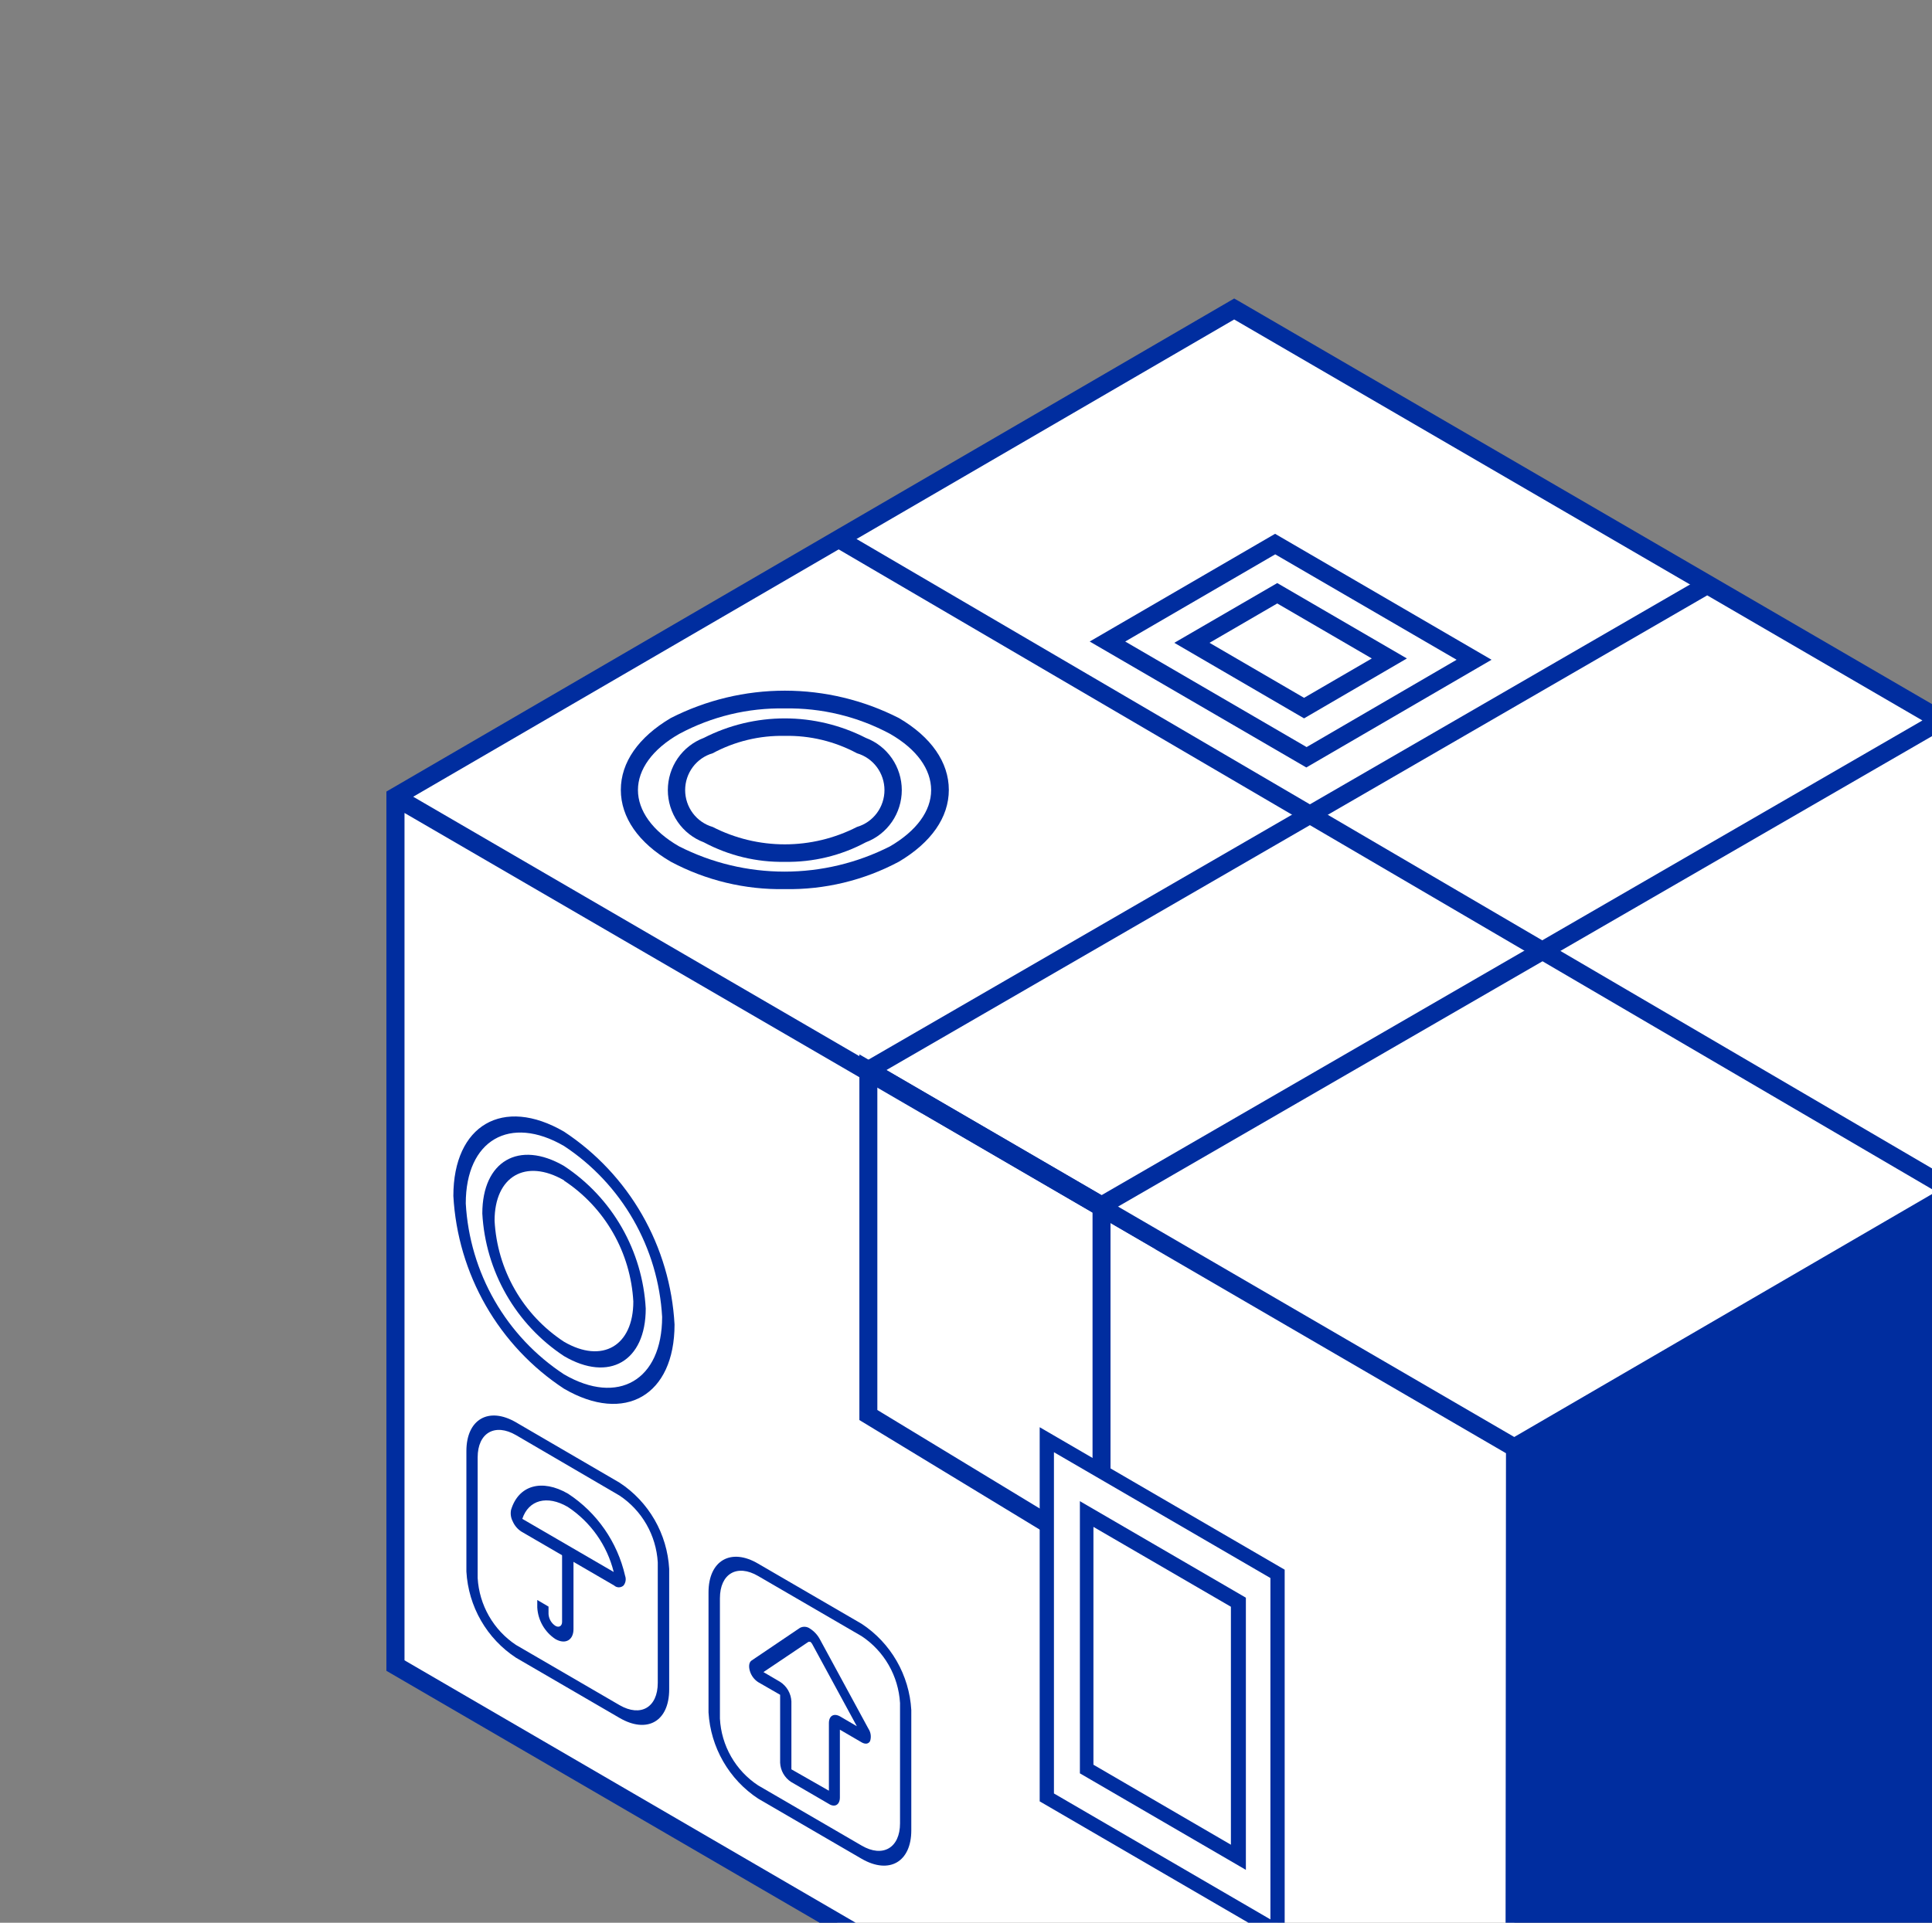 <?xml version="1.0" encoding="UTF-8"?> <svg xmlns="http://www.w3.org/2000/svg" width="220" height="219" viewBox="0 0 220 219" fill="none"><rect x="0" y="0" width="220" height="219" fill="#808080" stroke="none"/><g clip-path="url(#clip0_6_10439)"><path d="M172.447 164.868L45.023 90.747L140.554 35.193L267.977 109.298L172.447 164.868Z" fill="white"></path><path d="M45.023 90.748V189.701L172.447 263.822V164.869L45.023 90.748Z" fill="white"></path><path d="M141.057 34.294L140.538 34L44 90.159V190.307L172.43 265.016L268.529 209.184L269.032 208.89V108.71L141.057 34.294ZM171.407 262.039L46.062 189.112V92.597L107.768 128.455L171.488 165.523L171.407 262.039ZM47.053 90.748L140.538 36.388L265.915 109.299L172.43 163.675L47.053 90.748Z" fill="#002D9F"></path><path d="M70.549 195.673L58.76 188.818C57.12 187.744 55.754 186.295 54.772 184.59C53.791 182.885 53.221 180.971 53.109 179.003V165.278C53.109 161.663 55.643 160.191 58.76 162.007L70.549 168.877C72.19 169.952 73.556 171.4 74.538 173.106C75.519 174.811 76.089 176.724 76.201 178.692V192.417C76.201 196.098 73.667 197.488 70.549 195.673ZM58.76 163.463C56.357 162.072 54.392 163.201 54.392 165.998V179.739C54.481 181.265 54.922 182.748 55.681 184.072C56.439 185.395 57.493 186.522 58.76 187.362L70.549 194.217C72.953 195.607 74.901 194.478 74.901 191.681V177.956C74.812 176.435 74.372 174.956 73.617 173.635C72.861 172.315 71.811 171.19 70.549 170.349L58.76 163.463Z" fill="#002D9F"></path><path d="M71.003 181.881C71.376 182.094 71.668 181.881 71.555 181.391C70.776 177.915 68.686 174.882 65.725 172.933C62.965 171.297 60.643 172.099 59.879 174.569C59.86 174.794 59.903 175.02 60.004 175.222C60.104 175.424 60.258 175.594 60.448 175.714L71.003 181.881Z" fill="white"></path><path d="M69.934 180.589L59.379 174.455C58.941 174.176 58.596 173.771 58.388 173.293C58.175 172.893 58.106 172.43 58.193 171.984C59.038 169.171 61.701 168.402 64.689 170.136C67.976 172.288 70.305 175.643 71.184 179.493C71.249 179.676 71.267 179.873 71.235 180.064C71.204 180.256 71.125 180.437 71.005 180.589C70.859 180.724 70.668 180.798 70.469 180.798C70.271 180.798 70.08 180.724 69.934 180.589ZM59.476 172.999L69.885 179.051C69.129 176.007 67.262 173.361 64.656 171.641C62.301 170.267 60.191 170.839 59.476 172.999Z" fill="#002D9F"></path><path d="M63.242 186.691C62.643 186.295 62.144 185.764 61.786 185.139C61.428 184.514 61.22 183.813 61.18 183.092V182.241L62.462 182.994V183.845C62.48 184.114 62.559 184.375 62.695 184.608C62.83 184.841 63.017 185.039 63.242 185.186C63.664 185.431 64.005 185.186 64.005 184.744V176.467L65.304 177.203V185.562C65.304 186.805 64.379 187.345 63.242 186.691Z" fill="#002D9F"></path><path d="M98.12 211.72L86.331 204.865C84.695 203.786 83.332 202.336 82.351 200.632C81.37 198.928 80.798 197.017 80.68 195.05V181.374C80.68 177.743 83.229 176.271 86.331 178.103L98.12 184.957C99.758 186.034 101.123 187.483 102.104 189.187C103.086 190.892 103.657 192.805 103.771 194.772V208.481C103.771 212.063 101.27 213.535 98.12 211.72ZM86.331 179.51C83.927 178.103 81.979 179.248 81.979 182.045V195.754C82.059 197.277 82.495 198.76 83.252 200.081C84.008 201.403 85.063 202.526 86.331 203.36L98.12 210.215C100.523 211.621 102.488 210.476 102.488 207.679V193.971C102.397 192.448 101.954 190.968 101.196 189.647C100.438 188.327 99.385 187.203 98.12 186.364L86.331 179.51Z" fill="#002D9F"></path><path d="M99.646 199.27L94.141 189.128C93.784 188.457 93.15 188.098 92.793 188.343L87.288 192.073C87.061 192.236 87.288 192.792 87.564 192.989L90.065 194.445C90.251 194.566 90.405 194.731 90.515 194.924C90.625 195.117 90.688 195.334 90.698 195.557V203.295C90.711 203.508 90.773 203.716 90.88 203.901C90.987 204.086 91.137 204.242 91.315 204.358L95.619 206.861C95.96 207.057 96.219 206.861 96.219 206.501V198.763C96.219 198.354 96.512 198.191 96.869 198.403L99.37 199.859C99.646 200.056 99.873 199.679 99.646 199.27Z" fill="white"></path><path d="M94.389 205.47L90.085 202.968C89.718 202.73 89.413 202.406 89.195 202.025C88.978 201.644 88.854 201.215 88.835 200.776V193.038L86.334 191.598C85.882 191.304 85.549 190.858 85.392 190.339C85.23 189.799 85.295 189.341 85.571 189.145L91.092 185.415C91.271 185.321 91.471 185.279 91.672 185.294C91.873 185.308 92.065 185.378 92.229 185.497C92.717 185.806 93.115 186.241 93.382 186.756L98.887 196.899C99.022 197.103 99.11 197.336 99.144 197.58C99.177 197.823 99.156 198.071 99.081 198.305C98.919 198.633 98.546 198.698 98.14 198.469L95.639 197.013V204.734C95.639 205.552 95.071 205.912 94.389 205.47ZM86.935 190.453L88.835 191.566C89.209 191.807 89.52 192.135 89.744 192.522C89.967 192.909 90.095 193.344 90.118 193.79V201.528L94.389 203.965V196.261C94.389 195.426 94.957 195.099 95.671 195.508L97.571 196.62L92.472 187.231C92.419 187.14 92.347 187.062 92.261 187.002C92.261 187.002 92.131 187.002 92.066 187.002L86.935 190.453Z" fill="#002D9F"></path><path d="M131.315 69.352L112.219 80.459L134.953 93.644L154.033 82.537L131.315 69.352ZM134.563 88.033L121.783 80.606L131.526 74.963L144.29 82.389L134.563 88.033Z" fill="white"></path><path d="M148.496 81.822L133.719 73.217L145.443 66.412L160.204 75L148.496 81.822ZM137.73 73.217L148.496 79.483L156.209 75L145.443 68.735L137.73 73.217Z" fill="#002D9F"></path><path d="M148.752 87.416L124.086 73.07L145.196 60.801L169.846 75.147L148.752 87.416ZM128.129 73.07L148.785 85.093L165.867 75.147L145.212 63.14L128.129 73.07Z" fill="#002D9F"></path><path d="M89.37 101.271C84.846 101.356 80.376 100.28 76.379 98.147C72.709 96.004 70.695 93.109 70.695 89.968C70.695 86.827 72.709 83.964 76.379 81.788C80.406 79.737 84.856 78.668 89.37 78.668C93.883 78.668 98.333 79.737 102.36 81.788C106.03 83.931 108.044 86.827 108.044 89.968C108.044 93.109 106.03 95.971 102.36 98.147C98.363 100.28 93.893 101.356 89.37 101.271ZM89.37 80.692C85.184 80.609 81.048 81.606 77.353 83.588C74.268 85.338 72.644 87.661 72.644 89.984C72.644 92.307 74.268 94.646 77.321 96.397C81.047 98.292 85.163 99.279 89.337 99.279C93.511 99.279 97.627 98.292 101.354 96.397C104.358 94.646 106.03 92.372 106.03 90C106.03 87.628 104.406 85.338 101.354 83.588C97.668 81.611 93.544 80.615 89.37 80.692Z" fill="#002D9F"></path><path d="M89.367 98.165C86.156 98.223 82.982 97.457 80.144 95.94C78.941 95.487 77.904 94.675 77.171 93.613C76.439 92.55 76.047 91.287 76.047 89.994C76.047 88.7 76.439 87.437 77.171 86.374C77.904 85.312 78.941 84.5 80.144 84.047C83.002 82.587 86.162 81.826 89.367 81.826C92.572 81.826 95.732 82.587 98.591 84.047C99.794 84.5 100.831 85.312 101.563 86.374C102.296 87.437 102.688 88.7 102.688 89.994C102.688 91.287 102.296 92.55 101.563 93.613C100.831 94.675 99.794 95.487 98.591 95.94C95.753 97.457 92.579 98.223 89.367 98.165ZM89.367 83.818C86.505 83.756 83.675 84.438 81.151 85.798C80.248 86.061 79.454 86.612 78.889 87.369C78.325 88.126 78.019 89.047 78.019 89.994C78.019 90.94 78.325 91.862 78.889 92.618C79.454 93.375 80.248 93.927 81.151 94.19C83.697 95.493 86.512 96.172 89.367 96.172C92.223 96.172 95.038 95.493 97.584 94.19C98.487 93.927 99.281 93.375 99.846 92.618C100.41 91.862 100.716 90.94 100.716 89.994C100.716 89.047 100.41 88.126 99.846 87.369C99.281 86.612 98.487 86.061 97.584 85.798C95.059 84.44 92.229 83.758 89.367 83.818Z" fill="#002D9F"></path><path d="M226.552 86.446L133.019 140.544L106.469 125.102L199.986 71.004L226.552 86.446Z" fill="white"></path><path d="M125.44 138.515L96.844 121.879L194.404 65.441L223.065 82.078L125.44 138.515ZM100.936 121.879L125.44 136.127L218.908 82.062L194.404 67.813L100.936 121.879Z" fill="#002D9F"></path><path d="M104.961 126.852V166.178L131.527 182.275V142.294L104.961 126.852Z" fill="white"></path><path d="M126.455 179.118L97.859 161.745V120.096L126.455 136.732V179.118ZM99.905 160.6L124.409 175.47V137.845L99.905 123.596V160.6Z" fill="#002D9F"></path><path d="M145.476 219.982L119.219 204.703V163.986L145.476 179.265V219.982Z" fill="white"></path><path d="M146.288 221.404L118.391 205.177V162.562L146.288 178.79V221.404ZM120.014 204.277L144.664 218.623V179.739L120.014 165.409V204.277Z" fill="#002D9F"></path><path d="M141.87 212.979L122.969 201.986V170.986L141.87 181.979V212.979ZM124.511 201.004L140.165 210.116V183.01L124.511 173.915V201.004Z" fill="#002D9F"></path><path d="M64.226 158.176C60.562 155.771 57.512 152.53 55.323 148.716C53.134 144.902 51.867 140.622 51.625 136.223C51.625 128.142 57.276 124.854 64.226 128.894C67.887 131.305 70.934 134.55 73.12 138.366C75.307 142.183 76.571 146.464 76.811 150.864C76.811 158.929 71.16 162.217 64.226 158.176ZM64.226 130.53C58.055 126.947 53.038 129.859 53.038 137.073C53.257 140.975 54.383 144.77 56.327 148.151C58.27 151.533 60.976 154.407 64.226 156.54C70.38 160.123 75.398 157.211 75.398 149.997C75.178 146.097 74.053 142.305 72.113 138.923C70.172 135.542 67.471 132.667 64.226 130.53Z" fill="#002D9F"></path><path d="M64.227 154.463C61.52 152.68 59.267 150.281 57.651 147.459C56.035 144.637 55.1 141.472 54.922 138.219C54.922 132.248 59.095 129.827 64.227 132.805C66.933 134.588 69.186 136.987 70.802 139.809C72.418 142.631 73.353 145.796 73.531 149.049C73.531 155.052 69.358 157.473 64.227 154.463ZM64.227 134.44C59.858 131.921 56.318 133.982 56.318 139.037C56.464 141.801 57.256 144.491 58.631 146.888C60.005 149.285 61.922 151.32 64.227 152.828C68.578 155.363 72.118 153.302 72.118 148.247C71.967 145.489 71.174 142.805 69.803 140.412C68.432 138.019 66.522 135.985 64.227 134.473V134.44Z" fill="#002D9F"></path><path d="M220.986 136.029L93.969 61.679L95.511 60.207L223.016 134.851L220.986 136.029Z" fill="#002D9F"></path></g><defs><clipPath id="clip0_6_10439"><rect width="222" height="226" fill="white"></rect></clipPath></defs></svg> 